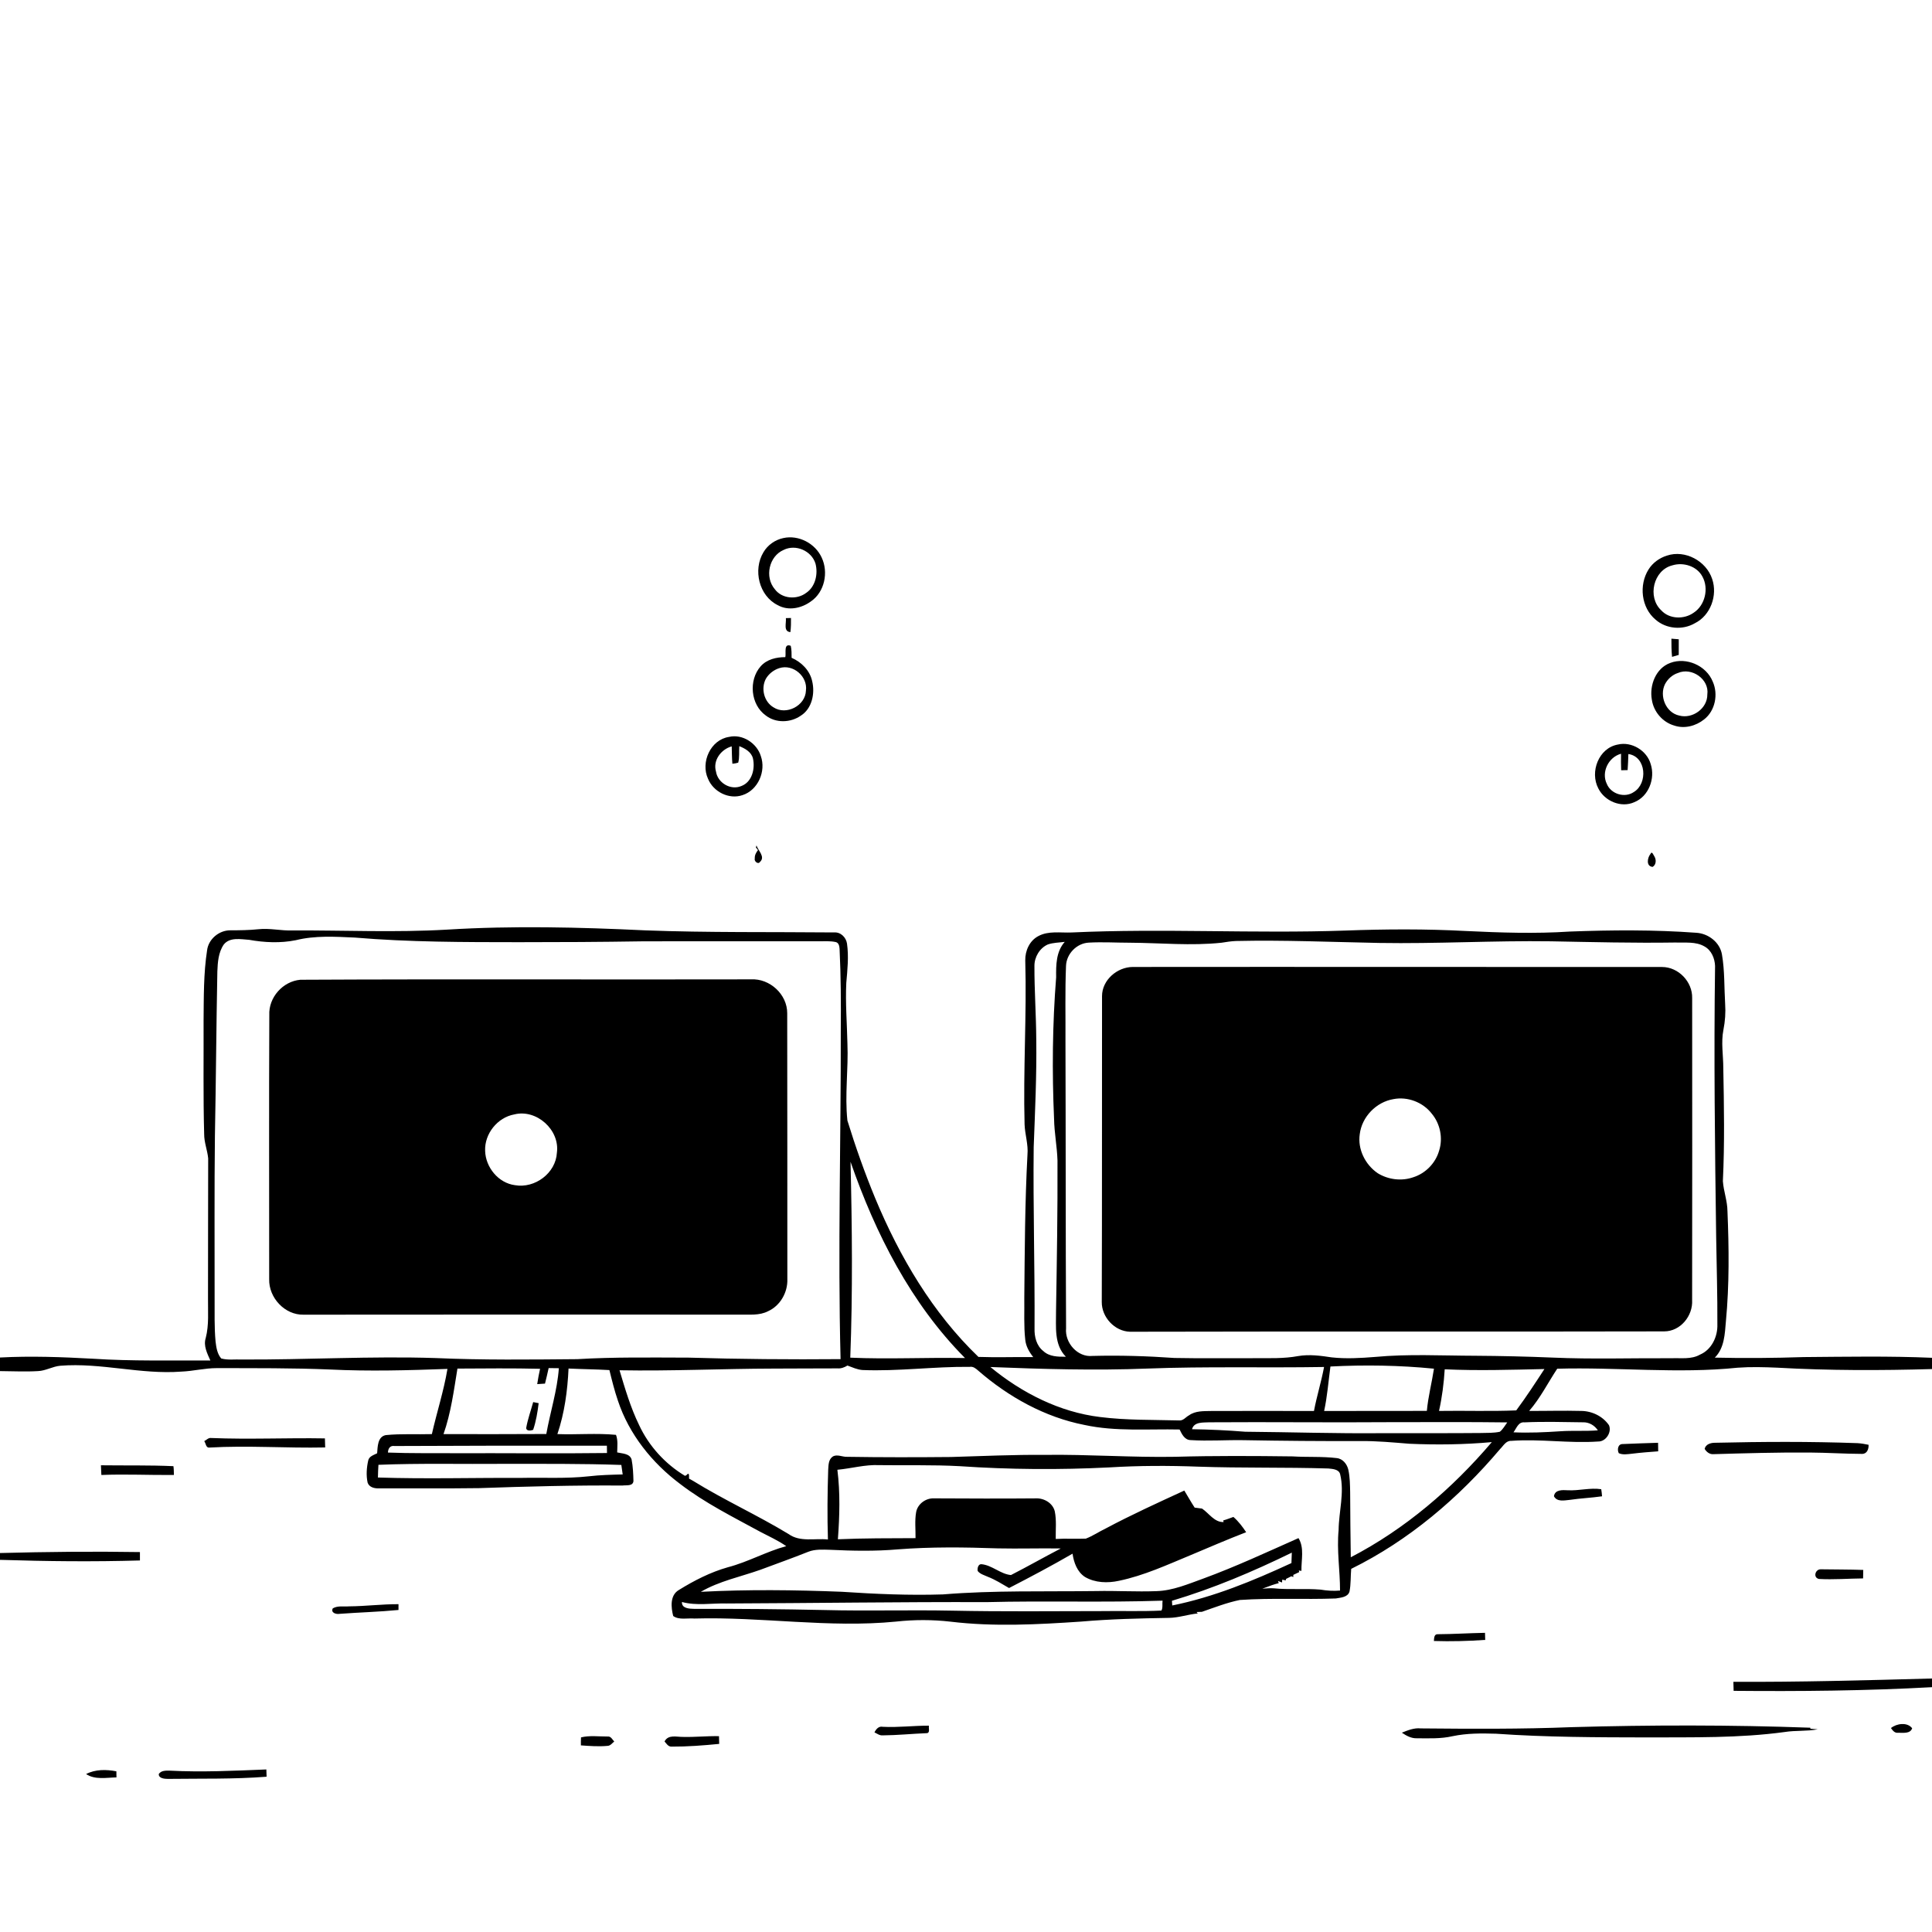 <svg xmlns="http://www.w3.org/2000/svg" viewBox="0 0 1024 1024" version="1.1">
<g id="Parent-Group"><g id="Group-rgba(0,0,0,0)" fill="rgba(0,0,0,0)">
<path fill="rgba(0,0,0,0)" opacity="1.00" d=" M 0.00 0.00 L 1024.00 0.00 L 1024.00 719.66 C 1001.35 718.68 978.67 719.10 956.01 719.28 C 940.31 719.80 924.59 719.94 908.88 719.57 C 913.99 714.52 914.19 706.99 914.77 700.29 C 916.60 680.90 916.40 661.38 915.59 641.94 C 915.55 636.52 913.54 631.39 913.16 626.03 C 914.12 606.05 913.76 586.03 913.38 566.03 C 913.39 559.30 912.12 552.52 913.45 545.84 C 914.35 541.31 914.68 536.67 914.36 532.06 C 913.83 523.34 914.17 514.52 912.67 505.89 C 911.58 499.44 905.47 494.79 899.12 494.39 C 876.80 492.75 854.38 492.91 832.03 493.74 C 813.68 494.95 795.27 494.33 776.91 493.45 C 755.64 492.31 734.31 492.43 713.03 493.22 C 664.70 494.89 616.32 491.98 568.00 494.23 C 562.09 494.49 555.67 493.22 550.25 496.20 C 545.66 498.65 543.32 503.94 543.41 508.99 C 544.23 538.00 542.27 567.01 543.05 596.02 C 543.26 601.38 545.07 606.60 544.58 612.01 C 543.23 637.31 543.13 662.65 542.90 687.98 C 543.01 695.34 542.59 702.72 543.40 710.05 C 543.73 713.53 545.51 716.60 547.64 719.30 C 537.95 719.16 528.27 719.55 518.59 719.19 C 494.22 695.78 476.80 666.12 463.89 635.12 C 458.32 621.63 453.43 607.84 449.14 593.90 C 447.68 580.32 449.72 566.66 449.15 553.05 C 448.93 542.35 448.04 531.64 448.55 520.93 C 449.16 514.03 449.91 507.03 448.93 500.12 C 448.45 496.83 445.57 493.94 442.11 494.21 C 408.75 493.89 375.38 494.36 342.04 493.11 C 307.04 491.44 271.95 490.58 236.95 492.72 C 209.67 494.31 182.34 493.04 155.04 493.15 C 149.00 493.39 143.02 491.85 136.99 492.51 C 131.97 493.03 126.94 493.08 121.91 493.09 C 116.04 493.13 110.48 497.78 109.76 503.68 C 107.86 516.00 108.03 528.52 107.90 540.96 C 107.98 560.99 107.66 581.03 108.21 601.05 C 108.18 605.46 109.92 609.61 110.34 613.96 C 110.33 638.64 110.23 663.33 110.25 688.02 C 110.17 695.06 110.83 702.23 109.05 709.14 C 107.70 713.31 109.86 717.36 111.49 721.09 C 90.75 720.97 69.98 721.51 49.26 720.15 C 32.86 719.25 16.42 718.63 0.00 719.51 L 0.00 0.00 M 415.17 285.19 C 410.83 286.11 406.91 288.84 404.66 292.68 C 399.00 302.01 402.25 315.85 412.27 320.77 C 417.88 323.91 424.84 322.40 429.81 318.75 C 437.07 313.79 439.19 303.32 435.52 295.55 C 432.12 288.04 423.29 283.37 415.17 285.19 M 883.48 294.49 C 879.53 295.73 875.96 298.30 873.76 301.83 C 868.57 310.06 869.86 322.08 877.48 328.42 C 883.13 333.40 891.82 334.11 898.30 330.33 C 906.64 326.21 910.45 315.54 907.49 306.89 C 904.36 297.32 893.13 291.25 883.48 294.49 M 416.53 327.62 C 416.84 330.21 415.07 334.73 418.92 335.03 C 419.25 332.55 419.27 330.04 419.24 327.55 C 418.33 327.57 417.43 327.59 416.53 327.62 M 885.88 338.51 C 885.87 341.73 885.90 344.95 886.22 348.15 C 887.39 347.81 888.58 347.47 889.77 347.12 C 889.81 344.35 889.79 341.59 889.78 338.83 C 888.47 338.71 887.17 338.60 885.88 338.51 M 416.23 348.30 C 411.48 348.29 406.40 349.46 403.15 353.18 C 396.67 360.52 397.79 373.48 405.89 379.23 C 411.22 383.37 419.02 383.11 424.46 379.31 C 430.42 375.55 432.03 367.51 430.47 361.04 C 429.26 355.36 424.77 350.91 419.57 348.65 C 419.55 346.52 419.61 344.37 419.11 342.29 C 415.22 340.80 416.76 346.14 416.23 348.30 M 885.33 351.34 C 877.62 354.10 874.12 363.26 875.52 370.90 C 876.46 377.24 881.21 382.80 887.41 384.57 C 892.81 386.40 898.88 384.79 903.24 381.28 C 909.11 376.72 910.79 367.95 907.80 361.29 C 904.42 352.82 893.87 348.15 885.33 351.34 M 386.44 390.57 C 376.59 392.03 371.24 404.05 375.26 412.75 C 378.06 419.67 386.38 423.90 393.56 421.43 C 401.80 418.77 406.10 408.75 403.26 400.75 C 401.18 393.90 393.53 388.91 386.44 390.57 M 857.51 394.62 C 847.33 396.44 842.52 409.14 847.15 417.89 C 850.50 424.61 859.24 428.35 866.25 425.16 C 873.87 422.07 877.38 412.63 874.92 405.03 C 872.93 397.83 864.79 392.89 857.51 394.62 M 400.64 449.19 C 400.92 449.54 401.48 450.23 401.76 450.57 C 400.76 451.82 399.93 453.31 400.05 454.97 C 399.55 456.43 401.81 458.38 402.80 456.84 C 405.78 454.14 401.81 450.86 400.96 448.10 C 400.88 448.37 400.72 448.92 400.64 449.19 M 874.76 452.65 C 873.14 454.63 872.34 459.17 875.93 459.47 C 877.80 458.35 877.93 455.80 876.94 454.05 C 876.37 453.28 875.59 450.73 874.76 452.65 Z" />
<path fill="rgba(0,0,0,0)" opacity="1.00" d=" M 415.38 291.45 C 421.77 288.28 430.16 291.94 432.23 298.74 C 433.66 304.21 432.21 310.94 427.29 314.24 C 422.36 317.98 414.48 317.44 410.69 312.31 C 405.16 305.90 407.53 294.80 415.38 291.45 Z" />
<path fill="rgba(0,0,0,0)" opacity="1.00" d=" M 886.45 299.63 C 892.23 297.87 899.40 300.06 902.31 305.59 C 905.79 311.85 903.76 320.80 897.69 324.74 C 892.65 328.37 884.82 328.23 880.51 323.50 C 872.98 316.51 876.31 302.10 886.45 299.63 Z" />
<path fill="rgba(0,0,0,0)" opacity="1.00" d=" M 413.07 354.12 C 420.36 351.79 428.19 358.54 427.16 366.05 C 426.89 374.07 416.68 379.29 410.00 374.92 C 404.95 371.98 403.24 365.01 405.86 359.89 C 407.41 357.15 410.08 355.06 413.07 354.12 Z" />
<path fill="rgba(0,0,0,0)" opacity="1.00" d=" M 889.36 356.69 C 896.67 353.51 906.06 360.01 904.92 368.07 C 905.02 375.47 897.05 381.18 890.03 379.26 C 882.92 377.76 879.36 368.87 882.50 362.58 C 883.96 359.86 886.39 357.63 889.36 356.69 Z" />
<path fill="rgba(0,0,0,0)" opacity="1.00" d=" M 379.49 408.95 C 377.73 403.02 382.19 397.14 387.82 395.59 C 387.93 398.66 387.90 401.74 388.18 404.80 C 389.23 404.72 390.26 404.53 391.27 404.22 C 392.03 401.39 391.62 398.38 391.84 395.48 C 394.88 396.69 398.20 398.53 399.07 401.95 C 400.31 407.36 398.66 414.45 392.96 416.60 C 387.29 419.04 380.41 414.97 379.49 408.95 Z" />
<path fill="rgba(0,0,0,0)" opacity="1.00" d=" M 851.65 415.49 C 848.58 409.24 852.56 401.26 859.19 399.50 C 859.15 402.41 859.12 405.33 859.25 408.25 C 860.38 408.23 861.52 408.20 862.67 408.17 C 862.91 405.33 862.95 402.49 863.07 399.65 C 872.60 401.01 873.48 415.22 865.99 419.77 C 861.17 423.12 853.87 420.89 851.65 415.49 Z" />
<path fill="rgba(0,0,0,0)" opacity="1.00" d=" M 156.81 498.32 C 167.01 495.79 177.62 496.46 188.02 496.93 C 216.95 499.37 246.01 499.36 275.03 499.38 C 296.70 499.39 318.37 499.27 340.04 498.93 C 371.36 498.81 402.68 498.95 434.00 498.89 C 436.99 498.93 440.03 498.66 442.97 499.31 C 444.58 499.69 444.92 501.52 444.99 502.93 C 445.69 517.25 445.76 531.60 445.63 545.94 C 445.74 604.09 444.02 662.24 445.52 720.37 C 418.66 720.60 391.81 720.38 364.96 719.57 C 345.29 719.54 325.60 719.20 305.95 720.38 C 280.96 720.60 255.95 720.91 230.97 719.80 C 196.65 718.68 162.35 720.75 128.03 720.57 C 124.44 720.41 120.74 720.99 117.24 720.01 C 115.14 717.55 114.63 714.20 114.26 711.10 C 113.54 703.43 113.81 695.71 113.75 688.03 C 113.78 659.36 113.58 630.69 113.91 602.03 C 114.47 572.99 114.64 543.95 115.20 514.92 C 115.38 510.03 115.75 504.75 118.61 500.61 C 121.82 496.61 127.56 497.83 132.02 498.12 C 140.19 499.58 148.63 499.97 156.81 498.32 M 159.19 519.29 C 149.91 520.12 142.29 528.67 142.74 538.03 C 142.52 584.67 142.70 631.32 142.67 677.97 C 142.40 687.82 150.94 697.06 160.94 696.81 C 237.95 696.70 314.96 696.77 391.97 696.78 C 397.03 696.66 402.42 697.40 407.09 694.97 C 413.55 692.07 417.56 684.96 417.31 677.97 C 417.27 630.99 417.34 584.02 417.24 537.04 C 417.28 527.01 407.97 518.52 398.05 519.08 C 318.43 519.26 238.80 518.88 159.19 519.29 Z" />
<path fill="rgba(0,0,0,0)" opacity="1.00" d=" M 555.36 500.59 C 558.24 499.58 561.34 499.62 564.34 499.21 C 559.73 504.39 559.70 511.45 559.78 517.98 C 557.81 542.95 557.57 568.05 558.68 593.08 C 558.81 600.43 560.26 607.69 560.49 615.04 C 560.61 641.69 560.15 668.33 559.72 694.98 C 559.79 703.20 558.58 712.68 564.94 719.10 C 560.80 719.13 556.17 719.11 552.96 716.07 C 549.33 713.24 548.19 708.46 548.33 704.06 C 548.52 672.04 547.52 640.03 547.88 608.02 C 548.59 589.01 549.50 570.01 549.24 550.98 C 549.18 537.97 548.22 524.97 548.27 511.96 C 548.23 507.27 551.03 502.51 555.36 500.59 Z" />
<path fill="rgba(0,0,0,0)" opacity="1.00" d=" M 647.46 499.66 C 649.97 499.26 652.48 498.86 655.03 498.75 C 680.36 498.17 705.67 499.30 730.98 499.78 C 761.34 500.29 791.67 498.49 822.02 498.91 C 844.02 499.32 866.01 499.89 888.01 499.55 C 893.16 499.76 898.78 498.92 903.43 501.65 C 907.10 503.66 908.86 507.95 909.02 511.97 C 908.34 559.98 908.94 608.01 909.61 656.02 C 909.84 671.33 910.33 686.64 910.24 701.96 C 910.47 708.42 907.19 715.39 901.01 717.99 C 896.43 720.61 891.01 719.69 885.98 719.89 C 864.97 719.77 843.94 720.48 822.93 719.55 C 809.28 718.98 795.63 718.67 781.96 718.58 C 764.23 718.54 746.45 717.55 728.75 719.21 C 721.14 719.81 713.46 720.27 705.84 719.44 C 699.96 718.55 693.94 717.73 688.02 718.75 C 680.46 720.16 672.74 719.82 665.09 719.87 C 650.89 719.83 636.68 720.03 622.48 719.75 C 608.01 718.74 593.50 718.29 579.00 718.67 C 571.11 719.48 564.31 711.69 565.04 704.01 C 564.78 653.34 564.89 602.67 564.72 551.99 C 564.81 538.64 564.46 525.28 565.01 511.95 C 565.23 505.56 570.67 499.94 577.06 499.61 C 584.36 499.19 591.68 499.66 598.99 499.66 C 615.13 499.76 631.36 501.38 647.46 499.66 M 600.36 512.51 C 592.11 512.58 584.11 519.43 584.10 527.95 C 584.02 581.97 584.15 636.01 583.96 690.03 C 583.86 698.12 590.79 705.64 598.94 705.85 C 693.30 705.62 787.68 705.88 882.04 705.66 C 890.67 705.67 897.34 697.43 896.86 689.08 C 896.88 635.72 896.98 582.35 896.88 528.99 C 897.09 520.33 889.58 512.52 880.90 512.53 C 787.39 512.56 693.87 512.41 600.36 512.51 Z" />
<path fill="rgba(0,0,0,0)" opacity="1.00" d=" M 738.51 582.57 C 745.97 581.08 754.16 584.18 758.81 590.20 C 763.34 595.56 764.90 603.23 762.75 609.92 C 760.88 616.47 755.61 621.88 749.12 623.95 C 742.89 626.15 735.78 625.26 730.19 621.81 C 723.61 617.30 719.50 609.11 720.70 601.10 C 721.83 591.93 729.41 584.11 738.51 582.57 Z" />
<path fill="rgba(0,0,0,0)" opacity="1.00" d=" M 272.56 590.67 C 284.38 587.68 296.80 598.89 295.17 610.94 C 294.60 621.79 283.49 630.02 272.94 628.17 C 264.12 627.02 257.37 618.69 257.13 609.97 C 256.76 600.93 263.65 592.29 272.56 590.67 Z" />
<path fill="rgba(0,0,0,0)" opacity="1.00" d=" M 450.80 615.77 C 464.01 653.86 482.82 690.94 511.48 719.79 C 491.21 719.41 470.92 720.49 450.66 719.59 C 451.98 685.00 451.63 650.36 450.80 615.77 Z" />
<path fill="rgba(0,0,0,0)" opacity="1.00" d=" M 20.11 726.71 C 24.26 726.56 27.90 724.20 32.02 723.87 C 53.47 722.15 74.61 728.61 96.06 726.98 C 102.42 726.74 108.64 725.10 115.01 725.13 C 135.01 725.18 155.02 725.03 175.01 725.87 C 195.72 726.88 216.46 726.31 237.16 725.55 C 235.21 737.26 231.51 748.55 228.90 760.11 C 220.76 760.35 212.56 759.82 204.45 760.64 C 200.10 761.49 200.17 766.81 199.89 770.27 C 198.10 771.21 195.60 771.83 195.15 774.15 C 194.30 777.94 194.02 782.00 194.84 785.82 C 195.69 788.37 198.61 788.98 200.98 788.86 C 218.64 788.78 236.29 788.99 253.95 788.74 C 279.26 787.85 304.59 787.18 329.92 787.37 C 331.92 787.06 335.45 787.85 335.74 785.01 C 335.65 781.17 335.48 777.28 334.75 773.51 C 333.71 770.32 329.79 770.45 327.12 769.81 C 327.16 766.71 327.62 763.47 326.49 760.50 C 316.20 759.51 305.78 760.48 295.43 760.10 C 299.21 748.92 300.80 737.10 301.34 725.35 C 308.55 725.70 315.78 725.75 323.00 726.17 C 324.34 731.62 325.69 737.08 327.51 742.39 C 333.39 760.16 345.61 775.39 360.49 786.53 C 373.64 796.64 388.56 804.03 403.07 811.95 C 407.68 814.35 412.44 816.51 416.73 819.49 C 406.11 822.37 396.45 827.90 385.80 830.67 C 376.55 833.29 367.90 837.72 359.76 842.76 C 355.01 845.57 355.65 851.94 356.81 856.51 C 359.89 858.76 364.37 857.54 368.02 857.86 C 403.70 856.83 439.32 862.99 474.96 859.47 C 484.55 858.42 494.25 858.41 503.84 859.52 C 526.81 862.28 550.02 861.02 573.04 859.47 C 588.51 858.12 604.05 857.77 619.58 857.51 C 624.76 857.43 629.70 855.66 634.83 855.17 L 634.19 854.40 C 634.91 854.38 636.33 854.32 637.04 854.30 C 643.68 852.01 650.26 849.42 657.15 848.02 C 674.07 846.87 691.07 847.86 708.00 847.22 C 710.60 846.75 714.38 846.62 715.27 843.53 C 716.04 839.58 715.81 835.52 716.16 831.53 C 746.74 816.47 773.17 793.94 795.09 768.01 C 796.83 766.32 798.18 763.55 800.97 763.69 C 816.32 762.55 831.68 765.09 847.03 764.03 C 851.15 764.16 854.40 759.07 852.79 755.39 C 849.51 750.60 843.70 747.83 837.94 747.82 C 828.79 747.58 819.64 747.86 810.49 747.82 C 816.39 741.03 820.42 732.92 825.36 725.45 C 857.23 724.54 889.19 728.20 921.00 724.91 C 927.99 724.40 935.02 724.60 942.03 724.90 C 969.32 726.45 996.68 726.41 1024.00 725.63 L 1024.00 889.64 C 988.92 890.59 953.83 891.57 918.73 891.40 C 918.76 892.99 918.80 894.58 918.86 896.18 C 953.92 896.49 988.99 896.18 1024.00 894.24 L 1024.00 1024.00 L 0.00 1024.00 L 0.00 826.75 C 24.71 827.54 49.45 827.80 74.17 827.08 C 74.17 825.59 74.17 824.11 74.17 822.63 C 49.45 822.23 24.72 822.49 0.00 823.14 L 0.00 726.71 C 6.70 726.75 13.41 727.11 20.11 726.71 M 108.24 763.83 C 109.10 764.85 109.08 767.43 110.89 767.24 C 131.35 766.05 151.86 767.62 172.35 767.18 C 172.32 765.57 172.27 763.97 172.21 762.38 C 152.11 762.03 131.98 763.00 111.88 762.17 C 110.44 761.97 109.43 763.26 108.24 763.83 M 903.50 767.93 C 904.43 769.53 906.11 770.88 908.08 770.74 C 925.06 770.25 942.04 769.76 959.03 769.87 C 968.35 769.93 977.66 770.56 986.98 770.59 C 989.60 770.60 990.51 767.96 990.38 765.77 C 988.42 765.36 986.45 765.01 984.47 764.90 C 959.30 763.98 934.10 764.12 908.92 764.70 C 906.73 764.69 904.03 765.48 903.50 767.93 M 857.99 770.22 C 860.20 771.23 862.66 770.71 864.98 770.50 C 869.60 769.91 874.24 769.58 878.88 769.23 C 878.84 767.71 878.82 766.20 878.81 764.70 C 872.56 764.93 866.31 765.07 860.08 765.38 C 857.52 765.29 857.03 768.39 857.99 770.22 M 53.49 776.63 C 53.54 778.33 53.62 780.05 53.73 781.77 C 66.54 781.23 79.36 781.90 92.18 781.76 C 92.13 780.20 92.15 778.63 91.92 777.10 C 79.13 776.52 66.29 776.80 53.49 776.63 M 830.96 789.87 C 828.23 789.73 824.17 789.42 823.62 793.03 C 825.28 796.18 829.17 795.22 832.04 794.96 C 837.71 794.11 843.44 793.89 849.12 793.07 C 849.03 791.80 848.89 790.55 848.68 789.31 C 842.81 788.41 836.88 790.20 830.96 789.87 M 964.09 836.88 C 971.86 837.32 979.68 836.66 987.48 836.59 C 987.50 835.09 987.53 833.59 987.56 832.10 C 980.06 831.83 972.55 831.88 965.05 831.76 C 962.09 831.69 960.84 836.19 964.09 836.88 M 176.38 852.47 C 175.21 854.83 178.14 855.69 179.99 855.37 C 190.39 854.59 200.85 854.33 211.21 853.32 C 211.21 852.55 211.21 851.02 211.21 850.25 C 202.48 850.20 193.78 851.34 185.05 851.40 C 182.16 851.64 179.00 850.92 176.38 852.47 M 760.00 869.76 C 769.06 870.05 778.15 869.81 787.19 869.18 C 787.16 868.24 787.11 866.37 787.08 865.43 C 778.72 865.58 770.37 866.12 762.01 866.17 C 760.02 866.08 760.13 868.38 760.00 869.76 M 1002.24 915.91 C 1003.16 917.16 1004.16 918.62 1005.98 918.40 C 1008.51 918.34 1012.46 919.09 1013.48 916.02 C 1010.95 912.64 1005.21 913.46 1002.24 915.91 M 463.48 918.19 C 464.88 918.86 466.24 919.95 467.91 919.78 C 475.61 919.72 483.28 918.93 490.97 918.62 C 493.19 918.71 492.08 915.87 492.35 914.64 C 484.19 914.61 476.04 915.67 467.87 915.24 C 465.73 914.78 464.34 916.50 463.48 918.19 M 832.97 915.43 C 806.34 916.50 779.68 916.33 753.03 916.09 C 749.50 915.72 746.21 917.07 743.01 918.36 C 745.40 919.98 748.05 921.46 751.05 921.32 C 757.34 921.35 763.71 921.64 769.89 920.22 C 777.48 918.62 785.25 918.67 792.97 918.91 C 819.60 920.78 846.32 920.82 873.01 920.87 C 897.31 920.76 921.72 921.30 945.87 918.01 C 951.68 917.07 957.65 917.70 963.43 916.58 C 962.47 916.50 960.53 916.34 959.57 916.26 L 959.48 915.72 C 917.33 914.20 875.13 914.23 832.97 915.43 M 307.95 920.85 C 307.88 922.25 307.86 923.66 307.89 925.09 C 312.56 925.42 317.27 925.78 321.94 925.35 C 323.52 925.35 324.45 923.89 325.56 923.03 C 324.53 922.00 323.80 920.16 322.04 920.39 C 317.36 920.42 312.53 919.73 307.95 920.85 M 352.22 923.01 C 353.22 924.11 354.14 925.81 355.89 925.74 C 364.34 925.78 372.79 925.13 381.19 924.30 C 381.16 922.92 381.12 921.55 381.08 920.20 C 374.70 920.08 368.34 920.77 361.96 920.60 C 358.53 920.65 354.21 919.20 352.22 923.01 M 45.63 940.29 C 50.40 943.46 56.37 942.14 61.73 942.06 C 61.72 941.25 61.69 939.64 61.68 938.83 C 56.35 937.82 50.56 937.71 45.63 940.29 M 89.93 938.48 C 87.93 938.44 85.41 938.37 84.16 940.25 C 84.00 942.59 87.21 942.84 88.95 942.85 C 106.40 942.62 123.88 943.05 141.30 941.70 C 141.27 940.40 141.22 939.12 141.17 937.85 C 124.10 938.54 107.00 939.37 89.93 938.48 Z" />
<path fill="rgba(0,0,0,0)" opacity="1.00" d=" M 443.95 725.27 C 445.83 725.42 447.59 724.72 449.17 723.77 C 451.75 724.71 454.29 725.90 457.07 726.14 C 476.08 726.91 495.02 724.26 514.02 724.46 C 515.83 724.16 517.21 725.35 518.48 726.46 C 534.54 740.42 553.82 751.16 574.84 755.26 C 591.40 758.85 608.42 757.30 625.22 757.67 C 626.41 760.12 627.87 763.24 631.08 763.28 C 640.37 763.88 649.70 763.16 659.01 763.32 C 679.65 763.69 700.30 763.86 720.96 763.79 C 729.67 763.69 738.35 764.53 747.03 765.22 C 761.58 765.86 776.19 765.67 790.70 764.35 C 769.74 788.97 744.73 810.45 715.94 825.39 C 715.75 813.94 715.67 802.48 715.61 791.03 C 715.53 787.02 715.51 782.98 714.66 779.05 C 713.99 776.05 711.73 773.15 708.50 772.82 C 700.74 771.88 692.88 772.41 685.09 771.92 C 664.39 771.66 643.67 771.54 622.98 772.13 C 599.98 772.54 577.00 770.81 554.00 771.11 C 537.34 770.98 520.70 771.74 504.05 772.24 C 485.71 772.41 467.35 772.44 449.01 772.14 C 446.47 772.28 443.63 770.57 441.32 772.04 C 439.07 773.61 439.12 776.60 438.96 779.04 C 438.56 791.34 438.43 803.66 438.82 815.96 C 431.89 815.21 424.06 817.47 417.99 813.09 C 401.48 803.06 383.82 795.08 367.40 784.92 C 366.66 784.50 365.93 784.10 365.21 783.70 C 365.14 782.32 365.51 779.87 363.80 781.90 L 363.05 782.22 C 352.52 775.89 343.89 766.41 338.71 755.25 C 334.20 746.00 331.31 736.09 328.36 726.27 C 355.58 726.77 382.78 725.44 410.00 725.38 C 421.32 725.29 432.64 725.34 443.95 725.27 Z" />
<path fill="rgba(0,0,0,0)" opacity="1.00" d=" M 705.15 724.28 C 723.44 723.34 741.80 723.62 760.03 725.43 C 758.89 732.91 756.95 740.26 756.26 747.80 C 738.11 747.79 719.97 747.85 701.82 747.85 C 703.50 740.08 704.09 732.14 705.15 724.28 Z" />
<path fill="rgba(0,0,0,0)" opacity="1.00" d=" M 242.45 725.38 C 257.05 725.30 271.66 725.14 286.25 725.49 C 285.68 728.18 285.12 730.87 284.73 733.61 C 286.11 733.54 287.48 733.45 288.86 733.34 C 289.58 730.61 290.17 727.85 290.80 725.11 C 292.60 725.12 294.40 725.14 296.21 725.18 C 295.34 737.05 291.64 748.40 289.55 760.05 C 271.39 760.11 253.23 760.18 235.07 760.11 C 239.01 748.89 240.54 737.06 242.45 725.38 M 282.60 743.14 C 281.34 747.75 279.68 752.27 278.87 756.99 C 279.19 758.66 281.41 758.25 282.58 757.85 C 284.13 753.28 284.91 748.49 285.50 743.71 C 284.53 743.51 283.56 743.32 282.60 743.14 Z" />
<path fill="rgba(0,0,0,0)" opacity="1.00" d=" M 524.93 724.55 C 552.61 725.65 580.33 726.46 608.04 725.37 C 639.27 724.17 670.53 725.06 701.78 724.53 C 700.32 732.38 697.90 740.01 696.43 747.86 C 678.28 747.81 660.12 747.80 641.97 747.86 C 637.99 747.95 633.61 747.70 630.22 750.14 C 628.50 751.03 627.18 753.04 625.07 752.86 C 611.09 752.49 597.04 752.81 583.13 751.06 C 561.58 748.47 541.53 738.25 524.93 724.55 Z" />
<path fill="rgba(0,0,0,0)" opacity="1.00" d=" M 765.73 725.76 C 783.34 726.56 800.95 726.01 818.57 725.62 C 813.74 733.03 808.91 740.44 803.64 747.54 C 790.02 748.12 776.35 747.60 762.71 747.82 C 764.33 740.56 765.27 733.17 765.73 725.76 Z" />
<path fill="rgba(0,0,0,0)" opacity="1.00" d=" M 631.79 757.52 C 632.88 753.47 637.71 754.04 641.00 753.85 C 672.99 753.62 704.98 754.03 736.97 753.78 C 757.61 753.80 778.24 753.62 798.88 753.90 C 797.62 755.58 796.61 757.54 794.95 758.86 C 791.66 759.57 788.28 759.43 784.96 759.52 C 767.30 759.70 749.65 759.55 732.00 759.62 C 707.99 759.84 683.99 759.05 659.99 758.85 C 650.60 758.09 641.20 757.65 631.79 757.52 Z" />
<path fill="rgba(0,0,0,0)" opacity="1.00" d=" M 802.17 759.16 C 803.76 757.08 804.74 753.52 807.99 753.88 C 818.30 753.41 828.63 753.72 838.96 753.85 C 842.17 753.72 845.15 755.46 846.90 758.11 C 840.28 758.65 833.63 758.14 827.00 758.60 C 818.74 759.15 810.45 759.53 802.17 759.16 Z" />
<path fill="rgba(0,0,0,0)" opacity="1.00" d=" M 205.62 769.89 C 205.69 767.77 206.74 766.05 209.08 766.42 C 246.60 766.25 284.13 766.17 321.66 766.26 C 321.68 767.54 321.70 768.83 321.72 770.13 C 295.14 770.47 268.56 770.14 241.97 770.23 C 229.86 770.16 217.73 770.35 205.62 769.89 Z" />
<path fill="rgba(0,0,0,0)" opacity="1.00" d=" M 200.58 776.38 C 222.71 775.48 244.88 776.07 267.03 775.87 C 287.80 775.89 308.57 775.72 329.32 776.45 C 329.58 778.12 329.82 779.79 330.04 781.48 C 324.04 781.64 318.03 781.77 312.07 782.47 C 300.10 783.79 288.05 783.06 276.04 783.32 C 250.80 783.20 225.54 783.95 200.31 783.11 C 200.35 780.86 200.43 778.62 200.58 776.38 Z" />
<path fill="rgba(0,0,0,0)" opacity="1.00" d=" M 443.83 779.01 C 451.27 778.32 458.56 776.19 466.08 776.55 C 480.26 776.75 494.44 776.33 508.61 777.10 C 535.05 778.91 561.61 779.08 588.08 777.75 C 603.73 776.79 619.42 776.77 635.09 777.36 C 658.07 778.15 681.08 777.63 704.06 778.33 C 706.32 778.57 709.70 778.70 710.32 781.44 C 712.67 791.22 709.60 801.15 709.49 811.01 C 708.46 821.70 710.25 832.35 710.25 843.02 C 706.79 843.33 703.32 843.10 699.91 842.53 C 691.64 841.84 683.31 842.68 675.06 841.84 C 673.03 841.70 671.03 841.91 669.03 842.05 C 670.72 841.41 672.43 840.78 674.14 840.17 C 675.34 839.76 676.55 839.41 677.78 839.09 L 677.36 837.95 C 677.90 838.15 678.98 838.55 679.52 838.75 L 679.60 837.25 C 680.06 837.35 680.99 837.54 681.45 837.64 L 681.66 836.84 C 682.56 836.35 683.48 835.89 684.42 835.46 L 685.49 835.85 L 685.47 834.72 C 686.51 834.22 687.55 833.73 688.61 833.25 L 688.40 832.39 L 689.79 832.60 C 689.65 826.84 691.44 820.41 688.22 815.23 C 671.55 822.63 654.99 830.36 637.86 836.64 C 629.76 839.56 621.64 843.08 612.91 843.34 C 602.28 843.74 591.65 843.06 581.02 843.29 C 553.94 843.65 526.80 842.86 499.78 845.07 C 481.87 845.65 463.97 844.86 446.10 843.67 C 421.23 842.69 396.30 842.39 371.44 843.70 C 381.22 838.00 392.44 835.76 403.00 832.02 C 411.46 828.84 419.99 825.85 428.38 822.48 C 432.04 821.03 436.06 821.33 439.92 821.42 C 451.87 822.01 463.89 822.23 475.83 821.20 C 493.48 819.82 511.22 820.05 528.90 820.67 C 540.02 820.91 551.14 820.54 562.25 820.72 C 553.39 825.31 544.70 830.28 535.83 834.81 C 530.25 834.30 525.80 829.55 520.13 829.05 C 518.45 828.98 517.90 831.33 518.20 832.66 C 519.50 834.32 521.66 834.85 523.51 835.70 C 527.50 837.24 531.13 839.55 534.82 841.69 C 546.16 835.84 557.43 829.87 568.47 823.48 C 569.14 828.15 570.92 833.13 575.06 835.82 C 580.45 838.98 587.10 839.16 593.08 837.85 C 606.32 835.10 618.66 829.38 631.09 824.24 C 640.86 820.12 650.60 815.93 660.49 812.10 C 658.54 809.16 656.40 806.33 653.73 804.01 C 651.93 804.63 650.16 805.37 648.32 805.86 L 648.54 806.72 C 643.66 806.92 640.79 802.06 637.11 799.58 C 635.79 799.39 634.49 799.23 633.19 799.07 C 631.26 796.11 629.54 793.04 627.71 790.03 C 613.71 796.48 599.67 802.86 586.06 810.12 C 582.50 811.82 579.21 814.09 575.52 815.50 C 570.21 815.73 564.88 815.37 559.56 815.68 C 559.47 810.79 560.04 805.82 559.05 801.00 C 557.95 796.61 553.34 793.97 548.99 794.17 C 530.98 794.33 512.97 794.25 494.96 794.16 C 490.64 794.00 486.36 797.14 485.57 801.46 C 484.76 806.01 485.33 810.66 485.25 815.25 C 471.53 815.31 457.81 815.25 444.10 815.85 C 445.01 803.60 445.37 791.22 443.83 779.01 Z" />
<path fill="rgba(0,0,0,0)" opacity="1.00" d=" M 621.15 848.45 C 643.05 841.91 664.17 832.96 684.69 822.93 C 684.65 824.76 684.59 826.61 684.49 828.46 C 664.19 837.85 643.32 846.49 621.32 850.93 C 621.28 850.31 621.19 849.07 621.15 848.45 Z" />
<path fill="rgba(0,0,0,0)" opacity="1.00" d=" M 367.97 852.73 C 365.43 852.69 361.25 852.56 361.44 849.09 C 369.13 851.17 377.17 849.68 385.03 849.88 C 431.02 849.70 477.01 849.01 523.00 849.16 C 554.05 848.37 585.14 849.43 616.19 848.38 C 615.92 850.07 616.44 852.07 615.59 853.63 C 605.04 854.16 594.47 853.74 583.91 853.92 C 557.59 853.95 531.26 854.23 504.94 853.69 C 482.30 853.23 459.65 853.93 437.01 853.35 C 414.00 852.86 390.99 852.66 367.97 852.73 Z" />
</g>
<g id="Group-000000" fill="#000000">
<path fill="#000000" opacity="1.00" d=" M 415.17 285.19 C 423.29 283.37 432.12 288.04 435.52 295.55 C 439.19 303.32 437.07 313.79 429.81 318.75 C 424.84 322.40 417.88 323.91 412.27 320.77 C 402.25 315.85 399.00 302.01 404.66 292.68 C 406.91 288.84 410.83 286.11 415.17 285.19 M 415.38 291.45 C 407.53 294.80 405.16 305.90 410.69 312.31 C 414.48 317.44 422.36 317.98 427.29 314.24 C 432.21 310.94 433.66 304.21 432.23 298.74 C 430.16 291.94 421.77 288.28 415.38 291.45 Z" />
<path fill="#000000" opacity="1.00" d=" M 883.48 294.49 C 893.13 291.25 904.36 297.32 907.49 306.89 C 910.45 315.54 906.64 326.21 898.30 330.33 C 891.82 334.11 883.13 333.40 877.48 328.42 C 869.86 322.08 868.57 310.06 873.76 301.83 C 875.96 298.30 879.53 295.73 883.48 294.49 M 886.45 299.63 C 876.31 302.10 872.98 316.51 880.51 323.50 C 884.82 328.23 892.65 328.37 897.69 324.74 C 903.76 320.80 905.79 311.85 902.31 305.59 C 899.40 300.06 892.23 297.87 886.45 299.63 Z" />
<path fill="#000000" opacity="1.00" d=" M 416.53 327.62 C 417.43 327.59 418.33 327.57 419.24 327.55 C 419.27 330.04 419.25 332.55 418.92 335.03 C 415.07 334.73 416.84 330.21 416.53 327.62 Z" />
<path fill="#000000" opacity="1.00" d=" M 885.88 338.51 C 887.17 338.60 888.47 338.71 889.78 338.83 C 889.79 341.59 889.81 344.35 889.77 347.12 C 888.58 347.47 887.39 347.81 886.22 348.15 C 885.90 344.95 885.87 341.73 885.88 338.51 Z" />
<path fill="#000000" opacity="1.00" d=" M 416.23 348.30 C 416.76 346.14 415.22 340.80 419.11 342.29 C 419.61 344.37 419.55 346.52 419.57 348.65 C 424.77 350.91 429.26 355.36 430.47 361.04 C 432.03 367.51 430.42 375.55 424.46 379.31 C 419.02 383.11 411.22 383.37 405.89 379.23 C 397.79 373.48 396.67 360.52 403.15 353.18 C 406.40 349.46 411.48 348.29 416.23 348.30 M 413.07 354.12 C 410.08 355.06 407.41 357.15 405.86 359.89 C 403.24 365.01 404.95 371.98 410.00 374.92 C 416.68 379.29 426.89 374.07 427.16 366.05 C 428.19 358.54 420.36 351.79 413.07 354.12 Z" />
<path fill="#000000" opacity="1.00" d=" M 885.33 351.34 C 893.87 348.15 904.42 352.82 907.80 361.29 C 910.79 367.95 909.11 376.72 903.24 381.28 C 898.88 384.79 892.81 386.40 887.41 384.57 C 881.21 382.80 876.46 377.24 875.52 370.90 C 874.12 363.26 877.62 354.10 885.33 351.34 M 889.36 356.69 C 886.39 357.63 883.96 359.86 882.50 362.58 C 879.36 368.87 882.92 377.76 890.03 379.26 C 897.05 381.18 905.02 375.47 904.92 368.07 C 906.06 360.01 896.67 353.51 889.36 356.69 Z" />
<path fill="#000000" opacity="1.00" d=" M 386.44 390.57 C 393.53 388.91 401.18 393.90 403.26 400.75 C 406.10 408.75 401.80 418.77 393.56 421.43 C 386.38 423.90 378.06 419.67 375.26 412.75 C 371.24 404.05 376.59 392.03 386.44 390.57 M 379.49 408.95 C 380.41 414.97 387.29 419.04 392.96 416.60 C 398.66 414.45 400.31 407.36 399.07 401.95 C 398.20 398.53 394.88 396.69 391.84 395.48 C 391.62 398.38 392.03 401.39 391.27 404.22 C 390.26 404.53 389.23 404.72 388.18 404.80 C 387.90 401.74 387.93 398.66 387.82 395.59 C 382.19 397.14 377.73 403.02 379.49 408.95 Z" />
<path fill="#000000" opacity="1.00" d=" M 857.51 394.62 C 864.79 392.89 872.93 397.83 874.92 405.03 C 877.38 412.63 873.87 422.07 866.25 425.16 C 859.24 428.35 850.50 424.61 847.15 417.89 C 842.52 409.14 847.33 396.44 857.51 394.62 M 851.65 415.49 C 853.87 420.89 861.17 423.12 865.99 419.77 C 873.48 415.22 872.60 401.01 863.07 399.65 C 862.95 402.49 862.91 405.33 862.67 408.17 C 861.52 408.20 860.38 408.23 859.25 408.25 C 859.12 405.33 859.15 402.41 859.19 399.50 C 852.56 401.26 848.58 409.24 851.65 415.49 Z" />
<path fill="#000000" opacity="1.00" d=" M 400.64 449.19 C 400.72 448.92 400.88 448.37 400.96 448.10 C 401.81 450.86 405.78 454.14 402.80 456.84 C 401.81 458.38 399.55 456.43 400.05 454.97 C 399.93 453.31 400.76 451.82 401.76 450.57 C 401.48 450.23 400.92 449.54 400.64 449.19 Z" />
<path fill="#000000" opacity="1.00" d=" M 874.76 452.65 C 875.59 450.73 876.37 453.28 876.94 454.05 C 877.93 455.80 877.80 458.35 875.93 459.47 C 872.34 459.17 873.14 454.63 874.76 452.65 Z" />
<path fill="#000000" opacity="1.00" d=" M 236.95 492.72 C 271.95 490.58 307.04 491.44 342.04 493.11 C 375.38 494.36 408.75 493.89 442.11 494.21 C 445.57 493.94 448.45 496.83 448.93 500.12 C 449.91 507.03 449.16 514.03 448.55 520.93 C 448.04 531.64 448.93 542.35 449.15 553.05 C 449.72 566.66 447.68 580.32 449.14 593.90 C 453.43 607.84 458.32 621.63 463.89 635.12 C 476.80 666.12 494.22 695.78 518.59 719.19 C 528.27 719.55 537.95 719.16 547.64 719.30 C 545.51 716.60 543.73 713.53 543.40 710.05 C 542.59 702.72 543.01 695.34 542.90 687.98 C 543.13 662.65 543.23 637.31 544.58 612.01 C 545.07 606.60 543.26 601.38 543.05 596.02 C 542.27 567.01 544.23 538.00 543.41 508.99 C 543.32 503.94 545.66 498.65 550.25 496.20 C 555.67 493.22 562.09 494.49 568.00 494.23 C 616.32 491.98 664.70 494.89 713.03 493.22 C 734.31 492.43 755.64 492.31 776.91 493.45 C 795.27 494.33 813.68 494.95 832.03 493.74 C 854.38 492.91 876.80 492.75 899.12 494.39 C 905.47 494.79 911.58 499.44 912.67 505.89 C 914.17 514.52 913.83 523.34 914.36 532.06 C 914.68 536.67 914.35 541.31 913.45 545.84 C 912.12 552.52 913.39 559.30 913.38 566.03 C 913.76 586.03 914.12 606.05 913.16 626.03 C 913.54 631.39 915.55 636.52 915.59 641.94 C 916.40 661.38 916.60 680.90 914.77 700.29 C 914.19 706.99 913.99 714.52 908.88 719.57 C 924.59 719.94 940.31 719.80 956.01 719.28 C 978.67 719.10 1001.35 718.68 1024.00 719.66 L 1024.00 725.63 C 996.68 726.41 969.32 726.45 942.03 724.90 C 935.02 724.60 927.99 724.40 921.00 724.91 C 889.19 728.20 857.23 724.54 825.36 725.45 C 820.42 732.92 816.39 741.03 810.49 747.82 C 819.64 747.86 828.79 747.58 837.94 747.82 C 843.70 747.83 849.51 750.60 852.79 755.39 C 854.40 759.07 851.15 764.16 847.03 764.03 C 831.68 765.09 816.32 762.55 800.97 763.69 C 798.18 763.55 796.83 766.32 795.09 768.01 C 773.17 793.94 746.74 816.47 716.16 831.53 C 715.81 835.52 716.04 839.58 715.27 843.53 C 714.38 846.62 710.60 846.75 708.00 847.22 C 691.07 847.86 674.07 846.87 657.15 848.02 C 650.26 849.42 643.68 852.01 637.04 854.30 C 636.33 854.32 634.91 854.38 634.19 854.40 L 634.83 855.17 C 629.70 855.66 624.76 857.43 619.58 857.51 C 604.05 857.77 588.51 858.12 573.04 859.47 C 550.02 861.02 526.81 862.28 503.84 859.52 C 494.25 858.41 484.55 858.42 474.96 859.47 C 439.32 862.99 403.70 856.83 368.02 857.86 C 364.37 857.54 359.89 858.76 356.81 856.51 C 355.65 851.94 355.01 845.57 359.76 842.76 C 367.90 837.72 376.55 833.29 385.80 830.67 C 396.45 827.90 406.11 822.37 416.73 819.49 C 412.44 816.51 407.68 814.35 403.07 811.95 C 388.56 804.03 373.64 796.64 360.49 786.53 C 345.61 775.39 333.39 760.16 327.51 742.39 C 325.69 737.08 324.34 731.62 323.00 726.17 C 315.78 725.75 308.55 725.70 301.34 725.35 C 300.80 737.10 299.21 748.92 295.43 760.10 C 305.78 760.48 316.20 759.51 326.49 760.50 C 327.62 763.47 327.16 766.71 327.12 769.81 C 329.79 770.45 333.71 770.32 334.75 773.51 C 335.48 777.28 335.65 781.17 335.74 785.01 C 335.45 787.85 331.92 787.06 329.92 787.37 C 304.59 787.18 279.26 787.85 253.95 788.74 C 236.29 788.99 218.64 788.78 200.98 788.86 C 198.61 788.98 195.69 788.37 194.84 785.82 C 194.02 782.00 194.30 777.94 195.15 774.15 C 195.60 771.83 198.10 771.21 199.89 770.27 C 200.17 766.81 200.10 761.49 204.45 760.64 C 212.56 759.82 220.76 760.35 228.90 760.11 C 231.51 748.55 235.21 737.26 237.16 725.55 C 216.46 726.31 195.72 726.88 175.01 725.87 C 155.02 725.03 135.01 725.18 115.01 725.13 C 108.64 725.10 102.42 726.74 96.06 726.98 C 74.61 728.61 53.47 722.15 32.02 723.87 C 27.90 724.20 24.26 726.56 20.11 726.71 C 13.41 727.11 6.70 726.75 0.00 726.71 L 0.00 719.51 C 16.42 718.63 32.86 719.25 49.26 720.15 C 69.98 721.51 90.75 720.97 111.49 721.09 C 109.86 717.36 107.70 713.31 109.05 709.14 C 110.83 702.23 110.17 695.06 110.25 688.02 C 110.23 663.33 110.33 638.64 110.34 613.96 C 109.92 609.61 108.18 605.46 108.21 601.05 C 107.66 581.03 107.98 560.99 107.90 540.96 C 108.03 528.52 107.86 516.00 109.76 503.68 C 110.48 497.78 116.04 493.13 121.91 493.09 C 126.94 493.08 131.97 493.03 136.99 492.51 C 143.02 491.85 149.00 493.39 155.04 493.15 C 182.34 493.04 209.67 494.31 236.95 492.72 M 156.81 498.32 C 148.63 499.97 140.19 499.58 132.02 498.12 C 127.56 497.83 121.82 496.61 118.61 500.61 C 115.75 504.75 115.38 510.03 115.20 514.92 C 114.64 543.95 114.47 572.99 113.91 602.03 C 113.58 630.69 113.78 659.36 113.75 688.03 C 113.81 695.71 113.54 703.43 114.26 711.10 C 114.63 714.20 115.14 717.55 117.24 720.01 C 120.74 720.99 124.44 720.41 128.03 720.57 C 162.35 720.75 196.65 718.68 230.97 719.80 C 255.95 720.91 280.96 720.60 305.95 720.38 C 325.60 719.20 345.29 719.54 364.96 719.57 C 391.81 720.38 418.66 720.60 445.52 720.37 C 444.02 662.24 445.74 604.09 445.63 545.94 C 445.76 531.60 445.69 517.25 444.99 502.93 C 444.92 501.52 444.58 499.69 442.97 499.31 C 440.03 498.66 436.99 498.93 434.00 498.89 C 402.68 498.95 371.36 498.81 340.04 498.93 C 318.37 499.27 296.70 499.39 275.03 499.38 C 246.01 499.36 216.95 499.37 188.02 496.93 C 177.62 496.46 167.01 495.79 156.81 498.32 M 555.36 500.59 C 551.03 502.51 548.23 507.27 548.27 511.96 C 548.22 524.97 549.18 537.97 549.24 550.98 C 549.50 570.01 548.59 589.01 547.88 608.02 C 547.52 640.03 548.52 672.04 548.33 704.06 C 548.19 708.46 549.33 713.24 552.96 716.07 C 556.17 719.11 560.80 719.13 564.94 719.10 C 558.58 712.68 559.79 703.20 559.72 694.98 C 560.15 668.33 560.61 641.69 560.49 615.04 C 560.26 607.69 558.81 600.43 558.68 593.08 C 557.57 568.05 557.81 542.95 559.78 517.98 C 559.70 511.45 559.73 504.39 564.34 499.21 C 561.34 499.62 558.24 499.58 555.36 500.59 M 647.46 499.66 C 631.36 501.38 615.13 499.76 598.99 499.66 C 591.68 499.66 584.36 499.19 577.06 499.61 C 570.67 499.94 565.23 505.56 565.01 511.95 C 564.46 525.28 564.81 538.64 564.72 551.99 C 564.89 602.67 564.78 653.34 565.04 704.01 C 564.31 711.69 571.11 719.48 579.00 718.67 C 593.50 718.29 608.01 718.74 622.48 719.75 C 636.68 720.03 650.89 719.83 665.09 719.87 C 672.74 719.82 680.46 720.16 688.02 718.75 C 693.94 717.73 699.96 718.55 705.84 719.44 C 713.46 720.27 721.14 719.81 728.75 719.21 C 746.45 717.55 764.23 718.54 781.96 718.58 C 795.63 718.67 809.28 718.98 822.93 719.55 C 843.94 720.48 864.97 719.77 885.98 719.89 C 891.01 719.69 896.43 720.61 901.01 717.99 C 907.19 715.39 910.47 708.42 910.24 701.96 C 910.33 686.64 909.84 671.33 909.61 656.02 C 908.94 608.01 908.34 559.98 909.02 511.97 C 908.86 507.95 907.10 503.66 903.43 501.65 C 898.78 498.92 893.16 499.76 888.01 499.55 C 866.01 499.89 844.02 499.32 822.02 498.91 C 791.67 498.49 761.34 500.29 730.98 499.78 C 705.67 499.30 680.36 498.17 655.03 498.75 C 652.48 498.86 649.97 499.26 647.46 499.66 M 450.80 615.77 C 451.63 650.36 451.98 685.00 450.66 719.59 C 470.92 720.49 491.21 719.41 511.48 719.79 C 482.82 690.94 464.01 653.86 450.80 615.77 M 443.95 725.27 C 432.64 725.34 421.32 725.29 410.00 725.38 C 382.78 725.44 355.58 726.77 328.36 726.27 C 331.31 736.09 334.20 746.00 338.71 755.25 C 343.89 766.41 352.52 775.89 363.05 782.22 L 363.80 781.90 C 365.51 779.87 365.14 782.32 365.21 783.70 C 365.93 784.10 366.66 784.50 367.40 784.92 C 383.82 795.08 401.48 803.06 417.99 813.09 C 424.06 817.47 431.89 815.21 438.82 815.96 C 438.43 803.66 438.56 791.34 438.96 779.04 C 439.12 776.60 439.07 773.61 441.32 772.04 C 443.63 770.57 446.47 772.28 449.01 772.14 C 467.35 772.44 485.71 772.41 504.05 772.24 C 520.70 771.74 537.34 770.98 554.00 771.11 C 577.00 770.81 599.98 772.54 622.98 772.13 C 643.67 771.54 664.39 771.66 685.09 771.92 C 692.88 772.41 700.74 771.88 708.50 772.82 C 711.73 773.15 713.99 776.05 714.66 779.05 C 715.51 782.98 715.53 787.02 715.61 791.03 C 715.67 802.48 715.75 813.94 715.94 825.39 C 744.73 810.45 769.74 788.97 790.70 764.35 C 776.19 765.67 761.58 765.86 747.03 765.22 C 738.35 764.53 729.67 763.69 720.96 763.79 C 700.30 763.86 679.65 763.69 659.01 763.32 C 649.70 763.16 640.37 763.88 631.08 763.28 C 627.87 763.24 626.41 760.12 625.22 757.67 C 608.42 757.30 591.40 758.85 574.84 755.26 C 553.82 751.16 534.54 740.42 518.48 726.46 C 517.21 725.35 515.83 724.16 514.02 724.46 C 495.02 724.26 476.08 726.91 457.07 726.14 C 454.29 725.90 451.75 724.71 449.17 723.77 C 447.59 724.72 445.83 725.42 443.95 725.27 M 705.15 724.28 C 704.09 732.14 703.50 740.08 701.82 747.85 C 719.97 747.85 738.11 747.79 756.26 747.80 C 756.95 740.26 758.89 732.91 760.03 725.43 C 741.80 723.62 723.44 723.34 705.15 724.28 M 242.45 725.38 C 240.54 737.06 239.01 748.89 235.07 760.11 C 253.23 760.18 271.39 760.11 289.55 760.05 C 291.64 748.40 295.34 737.05 296.21 725.18 C 294.40 725.14 292.60 725.12 290.80 725.11 C 290.17 727.85 289.58 730.61 288.86 733.34 C 287.48 733.45 286.11 733.54 284.73 733.61 C 285.12 730.87 285.68 728.18 286.25 725.49 C 271.66 725.14 257.05 725.30 242.45 725.38 M 524.93 724.55 C 541.53 738.25 561.58 748.47 583.13 751.06 C 597.04 752.81 611.09 752.49 625.07 752.86 C 627.18 753.04 628.50 751.03 630.22 750.14 C 633.61 747.70 637.99 747.95 641.97 747.86 C 660.12 747.80 678.28 747.81 696.43 747.86 C 697.90 740.01 700.32 732.38 701.78 724.53 C 670.53 725.06 639.27 724.17 608.04 725.37 C 580.33 726.46 552.61 725.65 524.93 724.55 M 765.73 725.76 C 765.27 733.17 764.33 740.56 762.71 747.82 C 776.35 747.60 790.02 748.12 803.64 747.54 C 808.91 740.44 813.74 733.03 818.57 725.62 C 800.95 726.01 783.34 726.56 765.73 725.76 M 631.79 757.52 C 641.20 757.65 650.60 758.09 659.99 758.85 C 683.99 759.05 707.99 759.84 732.00 759.62 C 749.65 759.55 767.30 759.70 784.96 759.52 C 788.28 759.43 791.66 759.57 794.95 758.86 C 796.61 757.54 797.62 755.58 798.88 753.90 C 778.24 753.62 757.61 753.80 736.97 753.78 C 704.98 754.03 672.99 753.62 641.00 753.85 C 637.71 754.04 632.88 753.47 631.79 757.52 M 802.17 759.16 C 810.45 759.53 818.74 759.15 827.00 758.60 C 833.63 758.14 840.28 758.65 846.90 758.11 C 845.15 755.46 842.17 753.72 838.96 753.85 C 828.63 753.72 818.30 753.41 807.99 753.88 C 804.74 753.52 803.76 757.08 802.17 759.16 M 205.62 769.89 C 217.73 770.35 229.86 770.16 241.97 770.23 C 268.56 770.14 295.14 770.47 321.72 770.13 C 321.70 768.83 321.68 767.54 321.66 766.26 C 284.13 766.17 246.60 766.25 209.08 766.42 C 206.74 766.05 205.69 767.77 205.62 769.89 M 200.58 776.38 C 200.43 778.62 200.35 780.86 200.31 783.11 C 225.54 783.95 250.80 783.20 276.04 783.32 C 288.05 783.06 300.10 783.79 312.07 782.47 C 318.03 781.77 324.04 781.64 330.04 781.48 C 329.82 779.79 329.58 778.12 329.32 776.45 C 308.57 775.72 287.80 775.89 267.03 775.87 C 244.88 776.07 222.71 775.48 200.58 776.38 M 443.83 779.01 C 445.37 791.22 445.01 803.60 444.10 815.85 C 457.81 815.25 471.53 815.31 485.25 815.25 C 485.33 810.66 484.76 806.01 485.57 801.46 C 486.36 797.14 490.64 794.00 494.96 794.16 C 512.97 794.25 530.98 794.33 548.99 794.17 C 553.34 793.97 557.95 796.61 559.05 801.00 C 560.04 805.82 559.47 810.79 559.56 815.68 C 564.88 815.37 570.21 815.73 575.52 815.50 C 579.21 814.09 582.50 811.82 586.06 810.12 C 599.67 802.86 613.71 796.48 627.71 790.03 C 629.54 793.04 631.26 796.11 633.19 799.07 C 634.49 799.23 635.79 799.39 637.11 799.58 C 640.79 802.06 643.66 806.92 648.54 806.72 L 648.32 805.86 C 650.16 805.37 651.93 804.63 653.73 804.01 C 656.40 806.33 658.54 809.16 660.49 812.10 C 650.60 815.93 640.86 820.12 631.09 824.24 C 618.66 829.38 606.32 835.10 593.08 837.85 C 587.10 839.16 580.45 838.98 575.06 835.82 C 570.92 833.13 569.14 828.15 568.47 823.48 C 557.43 829.87 546.16 835.84 534.82 841.69 C 531.13 839.55 527.50 837.24 523.51 835.70 C 521.66 834.85 519.50 834.32 518.20 832.66 C 517.90 831.33 518.45 828.98 520.13 829.05 C 525.80 829.55 530.25 834.30 535.83 834.81 C 544.70 830.28 553.39 825.31 562.25 820.72 C 551.14 820.54 540.02 820.91 528.90 820.67 C 511.22 820.05 493.48 819.82 475.83 821.20 C 463.89 822.23 451.87 822.01 439.92 821.42 C 436.06 821.33 432.04 821.03 428.38 822.48 C 419.99 825.85 411.46 828.84 403.00 832.02 C 392.44 835.76 381.22 838.00 371.44 843.70 C 396.30 842.39 421.23 842.69 446.10 843.67 C 463.97 844.86 481.87 845.65 499.78 845.07 C 526.80 842.86 553.94 843.65 581.02 843.29 C 591.65 843.06 602.28 843.74 612.91 843.34 C 621.64 843.08 629.76 839.56 637.86 836.64 C 654.99 830.36 671.55 822.63 688.22 815.23 C 691.44 820.41 689.65 826.84 689.79 832.60 L 688.40 832.39 L 688.61 833.25 C 687.55 833.73 686.51 834.22 685.47 834.72 L 685.49 835.85 L 684.42 835.46 C 683.48 835.89 682.56 836.35 681.66 836.84 L 681.45 837.64 C 680.99 837.54 680.06 837.35 679.60 837.25 L 679.52 838.75 C 678.98 838.55 677.90 838.15 677.36 837.95 L 677.78 839.09 C 676.55 839.41 675.34 839.76 674.14 840.17 C 672.43 840.78 670.72 841.41 669.03 842.05 C 671.03 841.91 673.03 841.70 675.06 841.84 C 683.31 842.68 691.64 841.84 699.91 842.53 C 703.32 843.10 706.79 843.33 710.25 843.02 C 710.25 832.35 708.46 821.70 709.49 811.01 C 709.60 801.15 712.67 791.22 710.32 781.44 C 709.70 778.70 706.32 778.57 704.06 778.33 C 681.08 777.63 658.07 778.15 635.09 777.36 C 619.42 776.77 603.73 776.79 588.08 777.75 C 561.61 779.08 535.05 778.91 508.61 777.10 C 494.44 776.33 480.26 776.75 466.08 776.55 C 458.56 776.19 451.27 778.32 443.83 779.01 M 621.15 848.45 C 621.19 849.07 621.28 850.31 621.32 850.93 C 643.32 846.49 664.19 837.85 684.49 828.46 C 684.59 826.61 684.65 824.76 684.69 822.93 C 664.17 832.96 643.05 841.91 621.15 848.45 M 367.97 852.73 C 390.99 852.66 414.00 852.86 437.01 853.35 C 459.65 853.93 482.30 853.23 504.94 853.69 C 531.26 854.23 557.59 853.95 583.91 853.92 C 594.47 853.74 605.04 854.16 615.59 853.63 C 616.44 852.07 615.92 850.07 616.19 848.38 C 585.14 849.43 554.05 848.37 523.00 849.16 C 477.01 849.01 431.02 849.70 385.03 849.88 C 377.17 849.68 369.13 851.17 361.44 849.09 C 361.25 852.56 365.43 852.69 367.97 852.73 Z" />
<path fill="#000000" opacity="1.00" d=" M 600.36 512.51 C 693.87 512.41 787.39 512.56 880.90 512.53 C 889.58 512.52 897.09 520.33 896.88 528.99 C 896.98 582.35 896.88 635.72 896.86 689.08 C 897.34 697.43 890.67 705.67 882.04 705.66 C 787.68 705.88 693.30 705.62 598.94 705.85 C 590.79 705.64 583.86 698.12 583.96 690.03 C 584.15 636.01 584.02 581.97 584.10 527.95 C 584.11 519.43 592.11 512.58 600.36 512.51 M 738.51 582.57 C 729.41 584.11 721.83 591.93 720.70 601.10 C 719.50 609.11 723.61 617.30 730.19 621.81 C 735.78 625.26 742.89 626.15 749.12 623.95 C 755.61 621.88 760.88 616.47 762.75 609.92 C 764.90 603.23 763.34 595.56 758.81 590.20 C 754.16 584.18 745.97 581.08 738.51 582.57 Z" />
<path fill="#000000" opacity="1.00" d=" M 159.19 519.29 C 238.80 518.88 318.43 519.26 398.05 519.08 C 407.97 518.52 417.28 527.01 417.24 537.04 C 417.34 584.02 417.27 630.99 417.31 677.97 C 417.56 684.96 413.55 692.07 407.09 694.97 C 402.42 697.40 397.03 696.66 391.97 696.78 C 314.96 696.77 237.95 696.70 160.94 696.81 C 150.94 697.06 142.40 687.82 142.67 677.97 C 142.70 631.32 142.52 584.67 142.74 538.03 C 142.29 528.67 149.91 520.12 159.19 519.29 M 272.56 590.67 C 263.65 592.29 256.76 600.93 257.13 609.97 C 257.37 618.69 264.12 627.02 272.94 628.17 C 283.49 630.02 294.60 621.79 295.17 610.94 C 296.80 598.89 284.38 587.68 272.56 590.67 Z" />
<path fill="#000000" opacity="1.00" d=" M 282.60 743.14 C 283.56 743.32 284.53 743.51 285.50 743.71 C 284.91 748.49 284.13 753.28 282.58 757.85 C 281.41 758.25 279.19 758.66 278.87 756.99 C 279.68 752.27 281.34 747.75 282.60 743.14 Z" />
<path fill="#000000" opacity="1.00" d=" M 108.24 763.83 C 109.43 763.26 110.44 761.97 111.88 762.17 C 131.98 763.00 152.11 762.03 172.21 762.38 C 172.27 763.97 172.32 765.57 172.35 767.18 C 151.86 767.62 131.35 766.05 110.89 767.24 C 109.08 767.43 109.10 764.85 108.24 763.83 Z" />
<path fill="#000000" opacity="1.00" d=" M 903.50 767.93 C 904.03 765.48 906.73 764.69 908.92 764.70 C 934.10 764.12 959.30 763.98 984.47 764.90 C 986.45 765.01 988.42 765.36 990.38 765.77 C 990.51 767.96 989.60 770.60 986.98 770.59 C 977.66 770.56 968.35 769.93 959.03 769.87 C 942.04 769.76 925.06 770.25 908.08 770.74 C 906.11 770.88 904.43 769.53 903.50 767.93 Z" />
<path fill="#000000" opacity="1.00" d=" M 857.99 770.22 C 857.03 768.39 857.52 765.29 860.08 765.38 C 866.31 765.07 872.56 764.93 878.81 764.70 C 878.82 766.20 878.84 767.71 878.88 769.23 C 874.24 769.58 869.60 769.91 864.98 770.50 C 862.66 770.71 860.20 771.23 857.99 770.22 Z" />
<path fill="#000000" opacity="1.00" d=" M 53.49 776.63 C 66.29 776.80 79.13 776.52 91.92 777.10 C 92.15 778.63 92.13 780.20 92.18 781.76 C 79.36 781.90 66.54 781.23 53.73 781.77 C 53.62 780.05 53.54 778.33 53.49 776.63 Z" />
<path fill="#000000" opacity="1.00" d=" M 830.96 789.87 C 836.88 790.20 842.81 788.41 848.68 789.31 C 848.89 790.55 849.03 791.80 849.12 793.07 C 843.44 793.89 837.71 794.11 832.04 794.96 C 829.17 795.22 825.28 796.18 823.62 793.03 C 824.17 789.42 828.23 789.73 830.96 789.87 Z" />
<path fill="#000000" opacity="1.00" d=" M 0.00 823.14 C 24.72 822.49 49.45 822.23 74.17 822.63 C 74.17 824.11 74.17 825.59 74.17 827.08 C 49.45 827.80 24.71 827.54 0.00 826.75 L 0.00 823.14 Z" />
<path fill="#000000" opacity="1.00" d=" M 964.09 836.88 C 960.84 836.19 962.09 831.69 965.05 831.76 C 972.55 831.88 980.06 831.83 987.56 832.10 C 987.53 833.59 987.50 835.09 987.48 836.59 C 979.68 836.66 971.86 837.32 964.09 836.88 Z" />
<path fill="#000000" opacity="1.00" d=" M 176.38 852.47 C 179.00 850.92 182.16 851.64 185.05 851.40 C 193.78 851.34 202.48 850.20 211.21 850.25 C 211.21 851.02 211.21 852.55 211.21 853.32 C 200.85 854.33 190.39 854.59 179.99 855.37 C 178.14 855.69 175.21 854.83 176.38 852.47 Z" />
<path fill="#000000" opacity="1.00" d=" M 760.00 869.76 C 760.13 868.38 760.02 866.08 762.01 866.17 C 770.37 866.12 778.72 865.58 787.08 865.43 C 787.11 866.37 787.16 868.24 787.19 869.18 C 778.15 869.81 769.06 870.05 760.00 869.76 Z" />
<path fill="#000000" opacity="1.00" d=" M 918.73 891.40 C 953.83 891.57 988.92 890.59 1024.00 889.64 L 1024.00 894.24 C 988.99 896.18 953.92 896.49 918.86 896.18 C 918.80 894.58 918.76 892.99 918.73 891.40 Z" />
<path fill="#000000" opacity="1.00" d=" M 1002.24 915.91 C 1005.21 913.46 1010.95 912.64 1013.48 916.02 C 1012.46 919.09 1008.51 918.34 1005.98 918.40 C 1004.16 918.62 1003.16 917.16 1002.24 915.91 Z" />
<path fill="#000000" opacity="1.00" d=" M 463.48 918.19 C 464.34 916.50 465.73 914.78 467.87 915.24 C 476.04 915.67 484.19 914.61 492.35 914.64 C 492.08 915.87 493.19 918.71 490.97 918.62 C 483.28 918.93 475.61 919.72 467.91 919.78 C 466.24 919.95 464.88 918.86 463.48 918.19 Z" />
<path fill="#000000" opacity="1.00" d=" M 832.97 915.43 C 875.13 914.23 917.33 914.20 959.48 915.72 L 959.57 916.26 C 960.53 916.34 962.47 916.50 963.43 916.58 C 957.65 917.70 951.68 917.07 945.87 918.01 C 921.72 921.30 897.31 920.76 873.01 920.87 C 846.32 920.82 819.60 920.78 792.97 918.91 C 785.25 918.67 777.48 918.62 769.89 920.22 C 763.71 921.64 757.34 921.35 751.05 921.32 C 748.05 921.46 745.40 919.98 743.01 918.36 C 746.21 917.07 749.50 915.72 753.03 916.09 C 779.68 916.33 806.34 916.50 832.97 915.43 Z" />
<path fill="#000000" opacity="1.00" d=" M 307.95 920.85 C 312.53 919.73 317.36 920.42 322.04 920.39 C 323.80 920.16 324.53 922.00 325.56 923.03 C 324.45 923.89 323.52 925.35 321.94 925.35 C 317.27 925.78 312.56 925.42 307.89 925.09 C 307.86 923.66 307.88 922.25 307.95 920.85 Z" />
<path fill="#000000" opacity="1.00" d=" M 352.22 923.01 C 354.21 919.20 358.53 920.65 361.96 920.60 C 368.34 920.77 374.70 920.08 381.08 920.20 C 381.12 921.55 381.16 922.92 381.19 924.30 C 372.79 925.13 364.34 925.78 355.89 925.74 C 354.14 925.81 353.22 924.11 352.22 923.01 Z" />
<path fill="#000000" opacity="1.00" d=" M 45.63 940.29 C 50.56 937.71 56.35 937.82 61.68 938.83 C 61.69 939.64 61.72 941.25 61.73 942.06 C 56.37 942.14 50.40 943.46 45.63 940.29 Z" />
<path fill="#000000" opacity="1.00" d=" M 89.93 938.48 C 107.00 939.37 124.10 938.54 141.17 937.85 C 141.22 939.12 141.27 940.40 141.30 941.70 C 123.88 943.05 106.40 942.62 88.95 942.85 C 87.21 942.84 84.00 942.59 84.16 940.25 C 85.41 938.37 87.93 938.44 89.93 938.48 Z" />
</g>
</g></svg>